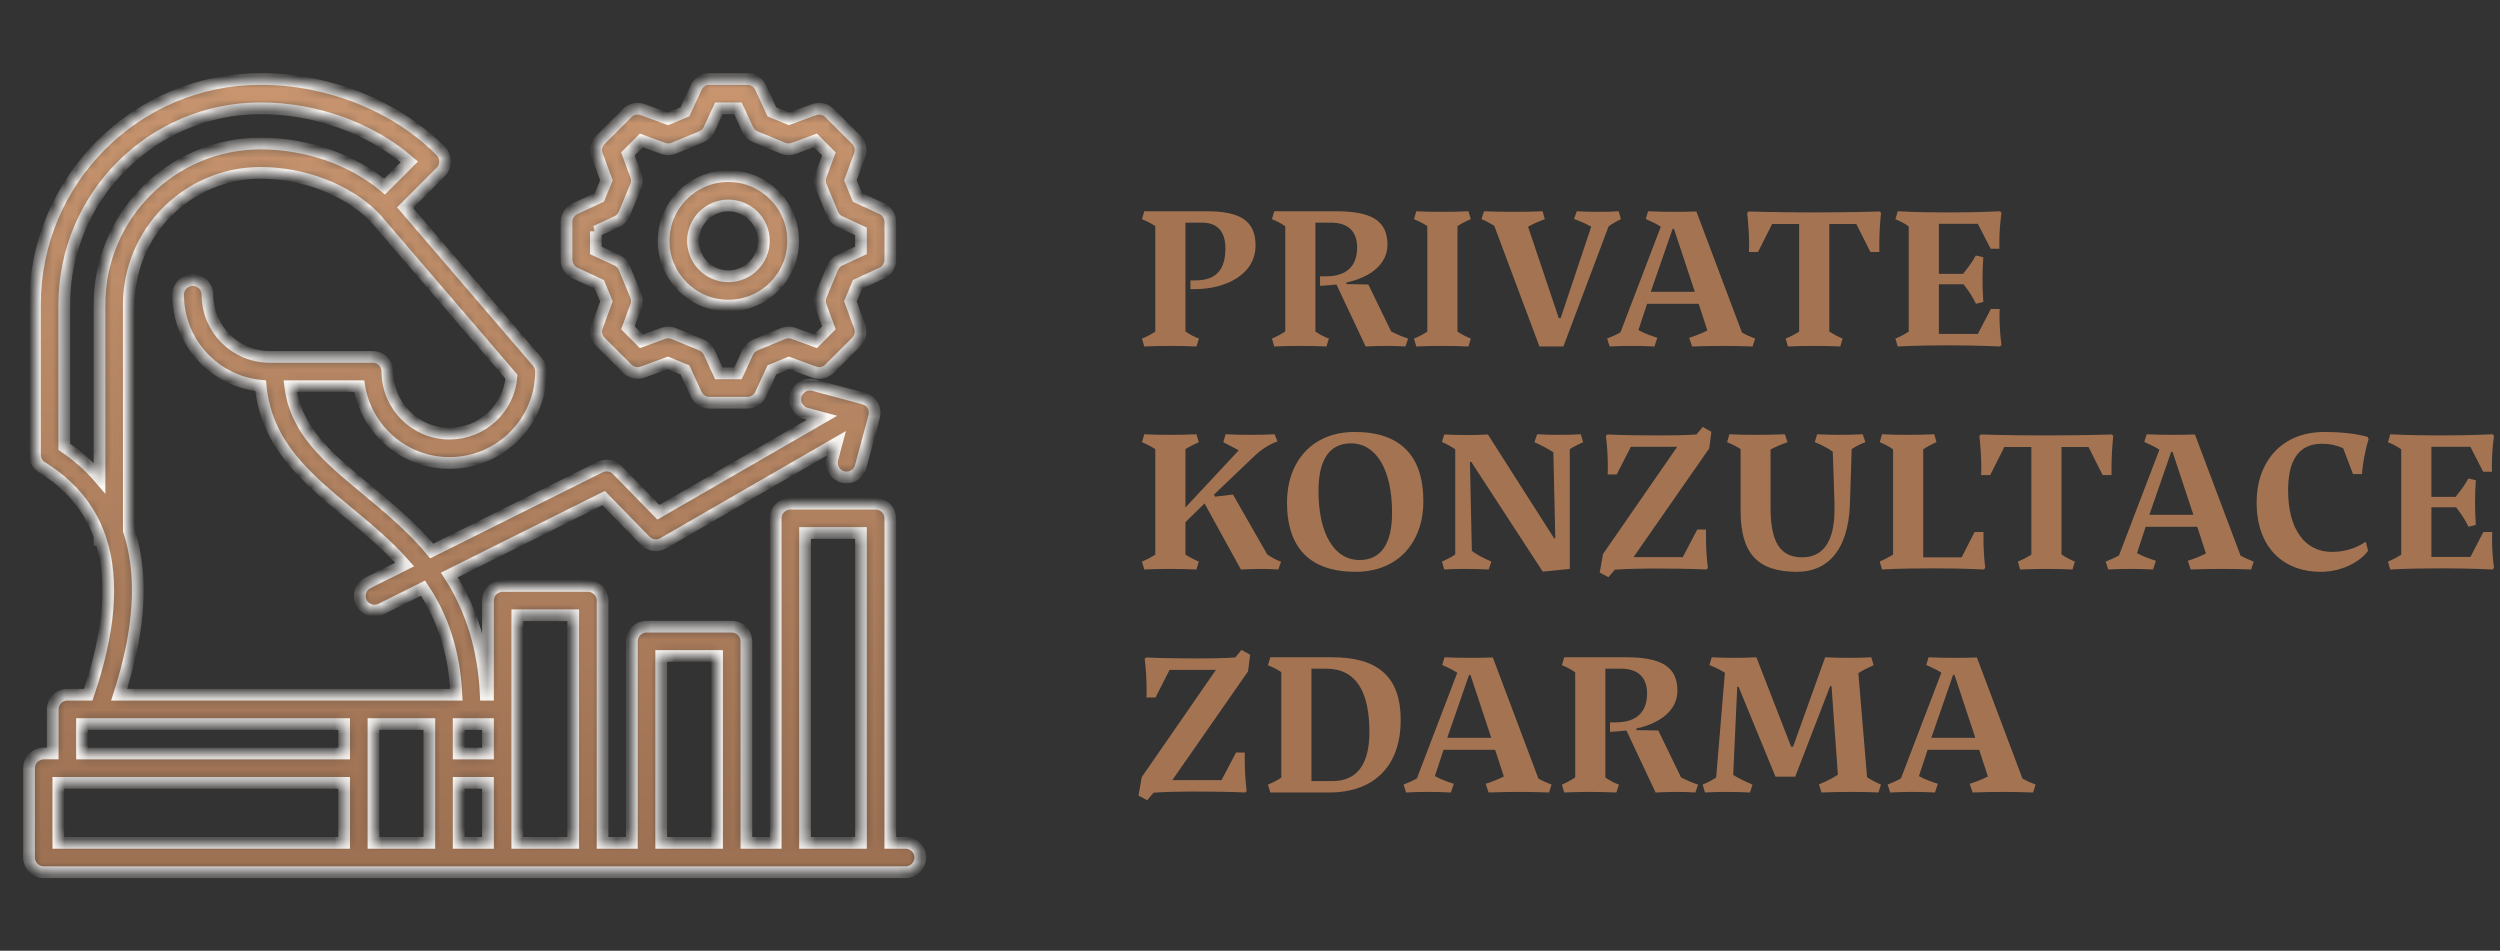 <svg xmlns="http://www.w3.org/2000/svg" width="213" height="81" viewBox="0 0 213 81" fill="none"><rect x="0" y="0" width="213" height="81" fill="#333333" stroke="none"/><mask id="path-1-inside-1_571_176" fill="white"><path d="M77.159 71.812H75.854V44.163C75.854 43.472 75.294 42.913 74.604 42.913H67.34C66.65 42.913 66.09 43.472 66.09 44.163V71.812H63.594V54.642C63.594 53.952 63.034 53.392 62.344 53.392H55.085C54.395 53.392 53.835 53.952 53.835 54.642V71.812H51.339V51.17C51.339 50.479 50.779 49.92 50.089 49.92H42.825C42.135 49.92 41.575 50.479 41.575 51.17V59.189H41.387C41.21 55.29 40.19 51.939 38.288 48.989L51.43 42.437L54.983 46.081C55.382 46.49 56.008 46.577 56.503 46.291L71.281 37.759L70.921 39.104C70.742 39.771 71.137 40.457 71.804 40.636C71.913 40.665 72.022 40.678 72.129 40.678C72.681 40.678 73.186 40.31 73.335 39.752L74.478 35.491C74.564 35.171 74.519 34.83 74.353 34.542C74.188 34.255 73.915 34.046 73.594 33.96L69.334 32.817C68.666 32.638 67.981 33.034 67.802 33.701C67.624 34.367 68.019 35.053 68.686 35.232L70.033 35.593L56.094 43.64L52.583 40.039C52.203 39.65 51.616 39.55 51.13 39.793L36.783 46.946C35.094 44.917 33.163 43.315 31.282 41.756C27.927 38.975 25.21 36.724 24.727 32.905H30.608C31.207 36.609 34.428 39.447 38.299 39.447C42.598 39.447 46.095 35.952 46.095 31.655C46.095 31.356 45.988 31.068 45.794 30.841L34.51 17.689L37.558 14.641C38.044 14.155 38.046 13.367 37.562 12.878C33.752 9.027 28.007 6.728 22.195 6.728C11.598 6.728 2.977 15.351 2.977 25.951V38.746C2.977 39.179 3.201 39.581 3.569 39.809C5.973 41.297 7.606 43.244 8.478 45.67V46.009H8.593C9.708 49.447 9.346 53.819 7.517 59.189H5.741C5.051 59.189 4.491 59.749 4.491 60.439V64.198H3.722C3.031 64.198 2.472 64.758 2.472 65.448V73.062C2.472 73.752 3.031 74.312 3.722 74.312H77.159C77.85 74.312 78.409 73.752 78.409 73.062C78.409 72.372 77.85 71.812 77.159 71.812L77.159 71.812ZM68.59 45.413H73.354V71.812H68.59V45.413ZM56.335 55.892H61.094V71.812H56.335V55.892ZM31.82 61.689H36.579V71.812H31.82V61.689ZM39.079 66.699H41.575V71.812H39.079V66.699ZM41.575 64.199H39.079V61.689H41.575V64.199ZM5.476 38.066V25.951C5.476 16.73 12.976 9.228 22.195 9.228C26.907 9.228 31.553 10.915 34.876 13.787L32.768 15.895C29.997 13.582 26.139 12.229 22.195 12.229C14.631 12.229 8.477 18.384 8.477 25.951V40.725C7.637 39.739 6.637 38.851 5.476 38.066ZM11.68 48.781C11.577 47.512 11.342 46.319 10.977 45.201V25.951C10.977 19.763 16.009 14.729 22.195 14.729C25.879 14.729 29.592 16.166 31.895 18.482L43.577 32.097C43.351 34.809 41.07 36.947 38.299 36.947C35.381 36.947 33.007 34.573 33.007 31.655C33.007 30.965 32.447 30.405 31.757 30.405H22.97C20.05 30.405 17.674 28.029 17.674 25.109C17.674 24.419 17.114 23.859 16.424 23.859C15.734 23.859 15.174 24.419 15.174 25.109C15.174 29.15 18.264 32.483 22.206 32.868C22.681 37.875 26.091 40.702 29.686 43.681C31.342 45.053 33.017 46.442 34.478 48.095L31.346 49.656C30.728 49.964 30.477 50.715 30.785 51.333C31.003 51.772 31.445 52.026 31.904 52.026C32.092 52.026 32.282 51.983 32.461 51.894L36.04 50.11C37.598 52.438 38.694 55.31 38.887 59.189H10.151C11.424 55.231 11.924 51.813 11.68 48.781ZM6.991 61.689H29.32V64.199H6.991V61.689ZM4.972 71.812V66.699H29.32V71.812H4.972ZM44.075 71.812V52.42H48.839V71.812H44.075ZM62.06 26.04C65.104 26.04 67.58 23.564 67.58 20.521C67.58 17.477 65.104 15.006 62.06 15.006C59.017 15.006 56.541 17.48 56.541 20.521C56.541 23.562 59.017 26.04 62.06 26.04ZM62.06 17.506C63.725 17.506 65.08 18.858 65.08 20.521C65.08 22.183 63.725 23.54 62.06 23.54C60.395 23.54 59.041 22.186 59.041 20.521C59.041 18.856 60.395 17.506 62.06 17.506ZM48.992 23.267L51.065 24.227L51.666 25.677L50.878 27.818C50.71 28.275 50.823 28.789 51.167 29.134L53.448 31.414C53.793 31.759 54.306 31.872 54.764 31.703L56.905 30.916L58.358 31.516L59.313 33.587C59.518 34.03 59.961 34.314 60.448 34.314H63.673C64.16 34.314 64.604 34.03 64.808 33.587L65.763 31.516L67.216 30.916L69.358 31.703C69.815 31.872 70.329 31.759 70.673 31.414L72.954 29.134C73.299 28.789 73.412 28.275 73.243 27.818L72.455 25.677L73.056 24.227L75.129 23.267C75.571 23.062 75.854 22.62 75.854 22.133V18.909C75.854 18.421 75.57 17.978 75.127 17.773L73.056 16.818L72.455 15.365L73.243 13.224C73.412 12.766 73.299 12.253 72.954 11.908L70.673 9.627C70.328 9.282 69.814 9.17 69.356 9.339L67.216 10.13L65.764 9.527L64.808 7.454C64.604 7.012 64.16 6.728 63.673 6.728H60.448C59.961 6.728 59.518 7.012 59.313 7.454L58.358 9.527L56.905 10.13L54.765 9.339C54.307 9.17 53.793 9.282 53.448 9.627L51.167 11.908C50.822 12.253 50.709 12.766 50.878 13.224L51.666 15.365L51.065 16.818L48.994 17.773C48.551 17.978 48.267 18.421 48.267 18.909V22.133C48.267 22.62 48.55 23.062 48.992 23.267ZM50.767 19.709L52.557 18.883C52.843 18.751 53.068 18.517 53.188 18.226L54.163 15.87C54.283 15.58 54.289 15.255 54.181 14.96L53.5 13.111L54.65 11.961L56.498 12.645C56.794 12.754 57.12 12.748 57.411 12.627L59.767 11.648C60.057 11.527 60.291 11.302 60.423 11.017L61.248 9.228H62.873L63.698 11.017C63.829 11.302 64.063 11.527 64.353 11.648L66.71 12.627C67.001 12.748 67.327 12.754 67.623 12.645L69.471 11.961L70.621 13.111L69.94 14.96C69.832 15.255 69.838 15.58 69.958 15.87L70.933 18.226C71.053 18.517 71.278 18.752 71.564 18.883L73.353 19.709V21.334L71.563 22.163C71.278 22.295 71.053 22.529 70.933 22.819L69.959 25.171C69.838 25.461 69.832 25.786 69.94 26.081L70.621 27.931L69.471 29.081L67.621 28.401C67.326 28.292 67.002 28.299 66.712 28.419L64.355 29.393C64.065 29.513 63.83 29.739 63.698 30.025L62.873 31.814H61.248L60.423 30.025C60.291 29.739 60.056 29.513 59.766 29.393L57.41 28.419C57.119 28.299 56.795 28.292 56.5 28.401L54.651 29.081L53.5 27.931L54.181 26.081C54.289 25.786 54.283 25.461 54.163 25.171L53.188 22.819C53.068 22.529 52.843 22.295 52.559 22.163L50.768 21.334V19.709H50.767Z"></path></mask><path d="M77.159 71.812H75.854V44.163C75.854 43.472 75.294 42.913 74.604 42.913H67.34C66.65 42.913 66.09 43.472 66.09 44.163V71.812H63.594V54.642C63.594 53.952 63.034 53.392 62.344 53.392H55.085C54.395 53.392 53.835 53.952 53.835 54.642V71.812H51.339V51.17C51.339 50.479 50.779 49.92 50.089 49.92H42.825C42.135 49.92 41.575 50.479 41.575 51.17V59.189H41.387C41.21 55.29 40.19 51.939 38.288 48.989L51.43 42.437L54.983 46.081C55.382 46.49 56.008 46.577 56.503 46.291L71.281 37.759L70.921 39.104C70.742 39.771 71.137 40.457 71.804 40.636C71.913 40.665 72.022 40.678 72.129 40.678C72.681 40.678 73.186 40.31 73.335 39.752L74.478 35.491C74.564 35.171 74.519 34.83 74.353 34.542C74.188 34.255 73.915 34.046 73.594 33.96L69.334 32.817C68.666 32.638 67.981 33.034 67.802 33.701C67.624 34.367 68.019 35.053 68.686 35.232L70.033 35.593L56.094 43.64L52.583 40.039C52.203 39.65 51.616 39.55 51.13 39.793L36.783 46.946C35.094 44.917 33.163 43.315 31.282 41.756C27.927 38.975 25.21 36.724 24.727 32.905H30.608C31.207 36.609 34.428 39.447 38.299 39.447C42.598 39.447 46.095 35.952 46.095 31.655C46.095 31.356 45.988 31.068 45.794 30.841L34.51 17.689L37.558 14.641C38.044 14.155 38.046 13.367 37.562 12.878C33.752 9.027 28.007 6.728 22.195 6.728C11.598 6.728 2.977 15.351 2.977 25.951V38.746C2.977 39.179 3.201 39.581 3.569 39.809C5.973 41.297 7.606 43.244 8.478 45.67V46.009H8.593C9.708 49.447 9.346 53.819 7.517 59.189H5.741C5.051 59.189 4.491 59.749 4.491 60.439V64.198H3.722C3.031 64.198 2.472 64.758 2.472 65.448V73.062C2.472 73.752 3.031 74.312 3.722 74.312H77.159C77.85 74.312 78.409 73.752 78.409 73.062C78.409 72.372 77.85 71.812 77.159 71.812L77.159 71.812ZM68.59 45.413H73.354V71.812H68.59V45.413ZM56.335 55.892H61.094V71.812H56.335V55.892ZM31.82 61.689H36.579V71.812H31.82V61.689ZM39.079 66.699H41.575V71.812H39.079V66.699ZM41.575 64.199H39.079V61.689H41.575V64.199ZM5.476 38.066V25.951C5.476 16.73 12.976 9.228 22.195 9.228C26.907 9.228 31.553 10.915 34.876 13.787L32.768 15.895C29.997 13.582 26.139 12.229 22.195 12.229C14.631 12.229 8.477 18.384 8.477 25.951V40.725C7.637 39.739 6.637 38.851 5.476 38.066ZM11.68 48.781C11.577 47.512 11.342 46.319 10.977 45.201V25.951C10.977 19.763 16.009 14.729 22.195 14.729C25.879 14.729 29.592 16.166 31.895 18.482L43.577 32.097C43.351 34.809 41.07 36.947 38.299 36.947C35.381 36.947 33.007 34.573 33.007 31.655C33.007 30.965 32.447 30.405 31.757 30.405H22.97C20.05 30.405 17.674 28.029 17.674 25.109C17.674 24.419 17.114 23.859 16.424 23.859C15.734 23.859 15.174 24.419 15.174 25.109C15.174 29.15 18.264 32.483 22.206 32.868C22.681 37.875 26.091 40.702 29.686 43.681C31.342 45.053 33.017 46.442 34.478 48.095L31.346 49.656C30.728 49.964 30.477 50.715 30.785 51.333C31.003 51.772 31.445 52.026 31.904 52.026C32.092 52.026 32.282 51.983 32.461 51.894L36.04 50.11C37.598 52.438 38.694 55.31 38.887 59.189H10.151C11.424 55.231 11.924 51.813 11.68 48.781ZM6.991 61.689H29.32V64.199H6.991V61.689ZM4.972 71.812V66.699H29.32V71.812H4.972ZM44.075 71.812V52.42H48.839V71.812H44.075ZM62.06 26.04C65.104 26.04 67.58 23.564 67.58 20.521C67.58 17.477 65.104 15.006 62.06 15.006C59.017 15.006 56.541 17.48 56.541 20.521C56.541 23.562 59.017 26.04 62.06 26.04ZM62.06 17.506C63.725 17.506 65.08 18.858 65.08 20.521C65.08 22.183 63.725 23.54 62.06 23.54C60.395 23.54 59.041 22.186 59.041 20.521C59.041 18.856 60.395 17.506 62.06 17.506ZM48.992 23.267L51.065 24.227L51.666 25.677L50.878 27.818C50.71 28.275 50.823 28.789 51.167 29.134L53.448 31.414C53.793 31.759 54.306 31.872 54.764 31.703L56.905 30.916L58.358 31.516L59.313 33.587C59.518 34.03 59.961 34.314 60.448 34.314H63.673C64.16 34.314 64.604 34.03 64.808 33.587L65.763 31.516L67.216 30.916L69.358 31.703C69.815 31.872 70.329 31.759 70.673 31.414L72.954 29.134C73.299 28.789 73.412 28.275 73.243 27.818L72.455 25.677L73.056 24.227L75.129 23.267C75.571 23.062 75.854 22.62 75.854 22.133V18.909C75.854 18.421 75.57 17.978 75.127 17.773L73.056 16.818L72.455 15.365L73.243 13.224C73.412 12.766 73.299 12.253 72.954 11.908L70.673 9.627C70.328 9.282 69.814 9.17 69.356 9.339L67.216 10.13L65.764 9.527L64.808 7.454C64.604 7.012 64.16 6.728 63.673 6.728H60.448C59.961 6.728 59.518 7.012 59.313 7.454L58.358 9.527L56.905 10.13L54.765 9.339C54.307 9.17 53.793 9.282 53.448 9.627L51.167 11.908C50.822 12.253 50.709 12.766 50.878 13.224L51.666 15.365L51.065 16.818L48.994 17.773C48.551 17.978 48.267 18.421 48.267 18.909V22.133C48.267 22.62 48.55 23.062 48.992 23.267ZM50.767 19.709L52.557 18.883C52.843 18.751 53.068 18.517 53.188 18.226L54.163 15.87C54.283 15.58 54.289 15.255 54.181 14.96L53.5 13.111L54.65 11.961L56.498 12.645C56.794 12.754 57.12 12.748 57.411 12.627L59.767 11.648C60.057 11.527 60.291 11.302 60.423 11.017L61.248 9.228H62.873L63.698 11.017C63.829 11.302 64.063 11.527 64.353 11.648L66.71 12.627C67.001 12.748 67.327 12.754 67.623 12.645L69.471 11.961L70.621 13.111L69.94 14.96C69.832 15.255 69.838 15.58 69.958 15.87L70.933 18.226C71.053 18.517 71.278 18.752 71.564 18.883L73.353 19.709V21.334L71.563 22.163C71.278 22.295 71.053 22.529 70.933 22.819L69.959 25.171C69.838 25.461 69.832 25.786 69.94 26.081L70.621 27.931L69.471 29.081L67.621 28.401C67.326 28.292 67.002 28.299 66.712 28.419L64.355 29.393C64.065 29.513 63.83 29.739 63.698 30.025L62.873 31.814H61.248L60.423 30.025C60.291 29.739 60.056 29.513 59.766 29.393L57.41 28.419C57.119 28.299 56.795 28.292 56.5 28.401L54.651 29.081L53.5 27.931L54.181 26.081C54.289 25.786 54.283 25.461 54.163 25.171L53.188 22.819C53.068 22.529 52.843 22.295 52.559 22.163L50.768 21.334V19.709H50.767Z" fill="url(#paint0_linear_571_176)" stroke="#FBF8F5" mask="url(#path-1-inside-1_571_176)"></path><path d="M102.151 28.846L101.937 29.52C101.345 29.488 100.374 29.471 99.716 29.471C98.975 29.471 98.119 29.488 97.494 29.52L97.296 28.846C97.658 28.698 98.103 28.484 98.432 28.253V19.267C98.103 19.037 97.658 18.823 97.296 18.675L97.494 18H102.826C105.624 18 106.973 18.79 106.973 20.913C106.973 23.415 104.373 24.633 101.822 24.633H101.427V23.892H101.855C103.698 23.892 104.406 22.872 104.406 21.16C104.406 19.794 103.781 18.971 102.431 18.971H100.999V28.237C101.345 28.5 101.789 28.714 102.151 28.846Z" fill="#A47452"></path><path d="M119.973 28.846L119.742 29.52C119.265 29.488 118.788 29.471 118.261 29.471C117.685 29.471 116.895 29.488 116.352 29.52L113.867 24.238C113.39 24.287 112.978 24.336 112.468 24.353V23.546H112.945C114.92 23.546 115.628 22.493 115.628 21.078C115.628 19.728 114.871 18.971 113.406 18.971H112.073V28.253C112.517 28.549 112.962 28.764 113.225 28.846L113.011 29.52C112.468 29.488 111.398 29.471 110.789 29.471C110.049 29.471 109.193 29.488 108.567 29.52L108.37 28.846C108.699 28.714 109.078 28.517 109.506 28.237V19.284C109.061 18.955 108.65 18.79 108.37 18.675L108.567 18H113.818C116.78 18 118.212 18.757 118.212 20.847C118.212 22.477 116.813 23.612 114.706 24.073V24.205L116.582 24.238L118.524 28.237C119.133 28.549 119.594 28.73 119.973 28.846Z" fill="#A47452"></path><path d="M125.311 28.846L125.113 29.52C124.373 29.488 123.682 29.471 122.793 29.471C121.986 29.471 121.345 29.488 120.67 29.52L120.472 28.846C120.834 28.698 121.279 28.484 121.608 28.253V19.267C121.279 19.037 120.834 18.823 120.472 18.675L120.67 18C121.345 18.033 121.986 18.049 122.793 18.049C123.682 18.049 124.373 18.033 125.113 18L125.311 18.675C124.949 18.823 124.504 19.037 124.175 19.267V28.253C124.504 28.484 124.949 28.698 125.311 28.846Z" fill="#A47452"></path><path d="M137.908 18L138.106 18.675C137.777 18.823 137.398 19.037 137.053 19.284L133.201 29.52H131.161L127.31 19.234C126.947 19.02 126.552 18.79 126.223 18.675L126.437 18C127.161 18.033 128.116 18.049 128.939 18.049C129.778 18.049 130.7 18.033 131.424 18L131.621 18.675C131.161 18.839 130.601 19.07 130.19 19.317L132.806 27.101H132.971L135.571 19.317C135.127 19.053 134.551 18.823 134.107 18.658L134.337 18C134.962 18.033 135.571 18.049 136.263 18.049C136.904 18.049 137.382 18.033 137.908 18Z" fill="#A47452"></path><path d="M149.534 28.846L149.32 29.52C148.612 29.488 147.641 29.471 146.818 29.471C145.979 29.471 144.893 29.488 144.168 29.52L143.922 28.78C144.349 28.648 144.958 28.418 145.469 28.154L144.728 25.883H140.334L139.593 28.122C140.07 28.401 140.696 28.615 141.206 28.78L140.959 29.52C140.334 29.488 139.708 29.471 139.017 29.471C138.277 29.471 137.766 29.488 137.141 29.52L136.927 28.846C137.273 28.714 137.684 28.533 138.063 28.319L141.502 19.317C141.107 19.053 140.63 18.839 140.219 18.658L140.416 18C141.058 18.033 141.914 18.049 142.737 18.049C143.411 18.049 144.07 18.033 144.531 18.017L148.415 28.336C148.793 28.549 149.188 28.714 149.534 28.846ZM142.621 19.498H142.506L140.646 24.863H144.399L142.621 19.498Z" fill="#A47452"></path><path d="M156.99 28.846L156.793 29.52C156.118 29.488 155.41 29.471 154.669 29.471C153.814 29.471 153.057 29.488 152.332 29.52L152.135 28.846C152.514 28.698 152.925 28.484 153.287 28.253V19.086H150.983L149.781 21.473H149.008C149.024 21.292 149.024 21.045 149.024 20.864C149.024 19.959 148.959 19.07 148.86 18.132L148.992 18.017C150.785 18.082 153.517 18.099 154.554 18.099C155.575 18.099 158.29 18.082 160.134 18.017L160.265 18.132C160.166 19.07 160.117 19.959 160.117 20.864V21.473H159.36L158.159 19.086H155.854V28.237C156.233 28.5 156.628 28.698 156.99 28.846Z" fill="#A47452"></path><path d="M161.686 29.52L161.488 28.846C161.785 28.73 162.163 28.549 162.624 28.253V19.284C162.147 18.955 161.801 18.806 161.488 18.675L161.686 18C163.134 18.082 164.862 18.099 166.064 18.099C167.084 18.099 168.615 18.082 170.409 18L170.524 18.132C170.409 19.004 170.343 19.827 170.343 20.683C170.343 20.847 170.343 21.028 170.359 21.193H169.602L168.516 19.07H165.191V23.332H167.249C167.775 22.674 168.088 22.246 168.335 21.769L168.977 21.917C168.927 22.625 168.911 23.217 168.911 23.81C168.911 24.419 168.927 24.995 168.977 25.719L168.351 25.883C168.088 25.324 167.775 24.846 167.298 24.221H165.191V28.451H168.516L169.619 26.328H170.376C170.359 26.525 170.359 26.723 170.359 26.92C170.359 27.743 170.409 28.533 170.524 29.372L170.409 29.52C168.598 29.438 167.101 29.422 166.064 29.422C164.862 29.422 163.134 29.438 161.686 29.52Z" fill="#A47452"></path><path d="M109.146 47.862L108.916 48.52C108.504 48.504 108.126 48.471 107.582 48.471C107.039 48.471 106.282 48.488 105.723 48.52L102.629 42.892L100.999 44.488V47.253C101.328 47.467 101.773 47.698 102.135 47.846L101.937 48.52C101.197 48.488 100.506 48.471 99.617 48.471C98.81 48.471 98.168 48.488 97.494 48.52L97.296 47.846C97.658 47.698 98.103 47.467 98.432 47.253V38.267C98.103 38.053 97.658 37.823 97.296 37.675L97.494 37C98.168 37.033 98.81 37.049 99.617 37.049C100.506 37.049 101.197 37.033 101.937 37L102.135 37.675C101.773 37.839 101.328 38.053 100.999 38.267V43.237L105.542 38.366L104.225 37.675L104.423 37C105.015 37.033 105.92 37.049 106.578 37.049C107.122 37.049 107.994 37.033 108.603 37L108.833 37.609C108.175 37.839 107.467 38.3 107.023 38.712L103.435 42.135L103.517 42.316L105.048 42.135L107.977 47.253C108.438 47.55 108.784 47.73 109.146 47.862Z" fill="#A47452"></path><path d="M115.495 48.718C111.628 48.718 109.653 46.694 109.653 42.81C109.653 39.386 111.743 36.803 115.429 36.803C119.297 36.803 121.272 38.827 121.272 42.711C121.272 46.134 119.182 48.718 115.495 48.718ZM115.841 47.714C117.701 47.714 118.606 46.266 118.606 43.682C118.606 40.078 117.289 37.773 115.1 37.773C113.224 37.773 112.335 39.222 112.335 41.839C112.335 45.41 113.635 47.714 115.841 47.714Z" fill="#A47452"></path><path d="M133.746 38.267V48.471L131.442 48.702L125.353 39.353H125.237L125.402 46.941C125.863 47.286 126.422 47.566 127.064 47.846L126.834 48.52C126.258 48.488 125.484 48.471 124.645 48.471C124.135 48.471 123.575 48.488 123.048 48.52L122.851 47.846C123.262 47.665 123.674 47.467 123.987 47.237V38.284C123.641 38.037 123.262 37.839 122.851 37.658L123.048 37.017C123.608 37.049 124.299 37.066 125.023 37.066C125.698 37.066 126.192 37.049 126.768 37.017L132.413 45.871H132.512L132.347 38.531C131.87 38.234 131.376 37.955 130.734 37.675L130.965 37C131.541 37.033 132.183 37.049 132.841 37.049C133.614 37.049 134.158 37.033 134.684 37L134.882 37.675C134.487 37.856 134.108 38.037 133.746 38.267Z" fill="#A47452"></path><path d="M140.757 48.438C139.851 48.438 138.502 48.471 137.58 48.537L137.037 49.179L136.296 48.784L136.576 47.204L142.896 38.07H138.946L137.745 40.423H136.971C136.971 40.242 136.988 40.028 136.988 39.847C136.988 38.926 136.938 38.053 136.823 37.132L136.955 37.017C138.222 37.082 140.131 37.099 141.448 37.099C142.386 37.099 143.653 37.082 144.542 37.017L145.068 36.375L145.809 36.786L145.628 38.201L139.177 47.467H143.373L144.608 45.114H145.348V45.673C145.348 46.595 145.398 47.467 145.513 48.405L145.381 48.52C144.163 48.455 142.073 48.438 140.757 48.438Z" fill="#A47452"></path><path d="M157.763 38.267L157.615 42.908C157.483 47.039 155.574 48.718 153.122 48.718C149.666 48.718 148.3 47.089 148.3 43.484V38.267C147.971 38.037 147.51 37.823 147.148 37.675L147.345 37C148.069 37.033 148.695 37.049 149.551 37.049C150.341 37.049 151.345 37.033 152.069 37L152.299 37.675C151.871 37.823 151.312 38.037 150.851 38.3V43.237C150.851 46.118 151.624 47.484 153.55 47.484C155.262 47.484 156.298 46.233 156.298 43.452V42.908C156.282 42.118 156.183 39.222 156.15 38.481C155.706 38.169 155.113 37.856 154.62 37.675L154.817 37C155.541 37.033 156.084 37.049 156.677 37.049C157.385 37.049 158.109 37.033 158.701 37L158.932 37.675C158.553 37.806 158.125 38.02 157.763 38.267Z" fill="#A47452"></path><path d="M160.352 48.52L160.154 47.846C160.533 47.681 160.928 47.467 161.29 47.253V38.284C160.961 38.037 160.517 37.823 160.154 37.675L160.352 37C161.027 37.033 161.669 37.049 162.475 37.049C163.364 37.049 164.055 37.033 164.796 37L164.993 37.675C164.631 37.823 164.203 38.037 163.857 38.284V47.484H167.133L168.235 45.328H168.992V45.871C168.992 46.71 169.042 47.566 169.14 48.372L169.042 48.52C167.231 48.438 165.767 48.422 164.73 48.422C163.528 48.422 161.8 48.438 160.352 48.52Z" fill="#A47452"></path><path d="M176.775 47.846L176.577 48.52C175.903 48.488 175.195 48.471 174.454 48.471C173.599 48.471 172.841 48.488 172.117 48.52L171.92 47.846C172.298 47.698 172.71 47.484 173.072 47.253V38.086H170.768L169.566 40.473H168.793C168.809 40.292 168.809 40.045 168.809 39.864C168.809 38.959 168.743 38.07 168.645 37.132L168.776 37.017C170.57 37.082 173.302 37.099 174.339 37.099C175.36 37.099 178.075 37.082 179.918 37.017L180.05 37.132C179.951 38.07 179.902 38.959 179.902 39.864V40.473H179.145L177.943 38.086H175.639V47.237C176.018 47.5 176.413 47.698 176.775 47.846Z" fill="#A47452"></path><path d="M192.012 47.846L191.798 48.52C191.091 48.488 190.12 48.471 189.297 48.471C188.458 48.471 187.371 48.488 186.647 48.52L186.4 47.78C186.828 47.648 187.437 47.418 187.947 47.154L187.207 44.883H182.812L182.072 47.122C182.549 47.401 183.175 47.615 183.685 47.78L183.438 48.52C182.812 48.488 182.187 48.471 181.496 48.471C180.755 48.471 180.245 48.488 179.62 48.52L179.406 47.846C179.751 47.714 180.163 47.533 180.541 47.319L183.981 38.317C183.586 38.053 183.109 37.839 182.697 37.658L182.895 37C183.537 37.033 184.392 37.049 185.215 37.049C185.89 37.049 186.548 37.033 187.009 37.017L190.893 47.336C191.272 47.55 191.667 47.714 192.012 47.846ZM185.1 38.498H184.985L183.125 43.863H186.878L185.1 38.498Z" fill="#A47452"></path><path d="M201.579 46.2L201.76 46.924C201.085 47.879 199.489 48.718 197.744 48.718C194.469 48.718 192.264 46.578 192.264 42.81C192.264 39.386 194.354 36.803 198.04 36.803C199.357 36.803 200.739 36.934 201.727 37.23L201.809 37.411C201.529 38.267 201.315 39.436 201.233 40.39H200.476L199.637 38.185C199.094 37.938 198.501 37.806 197.843 37.806C195.736 37.806 194.946 39.37 194.946 41.789C194.946 45.114 196.394 47.023 198.682 47.023C199.719 47.023 200.723 46.727 201.513 46.184L201.579 46.2Z" fill="#A47452"></path><path d="M203.65 48.52L203.453 47.846C203.749 47.73 204.128 47.55 204.588 47.253V38.284C204.111 37.955 203.766 37.806 203.453 37.675L203.65 37C205.099 37.082 206.827 37.099 208.028 37.099C209.049 37.099 210.579 37.082 212.373 37L212.488 37.132C212.373 38.004 212.307 38.827 212.307 39.683C212.307 39.847 212.307 40.028 212.324 40.193H211.567L210.48 38.07H207.156V42.332H209.213C209.74 41.674 210.052 41.246 210.299 40.769L210.941 40.917C210.892 41.625 210.875 42.217 210.875 42.81C210.875 43.419 210.892 43.995 210.941 44.719L210.316 44.883C210.052 44.324 209.74 43.846 209.263 43.221H207.156V47.451H210.48L211.583 45.328H212.34C212.324 45.525 212.324 45.723 212.324 45.92C212.324 46.743 212.373 47.533 212.488 48.372L212.373 48.52C210.563 48.438 209.065 48.422 208.028 48.422C206.827 48.422 205.099 48.438 203.65 48.52Z" fill="#A47452"></path><path d="M101.46 67.438C100.555 67.438 99.205 67.471 98.284 67.537L97.741 68.179L97 67.784L97.28 66.204L103.6 57.07H99.65L98.448 59.423H97.675C97.675 59.242 97.691 59.028 97.691 58.847C97.691 57.926 97.642 57.053 97.527 56.132L97.658 56.017C98.926 56.082 100.835 56.099 102.151 56.099C103.089 56.099 104.357 56.082 105.245 56.017L105.772 55.375L106.513 55.786L106.332 57.201L99.88 66.467H104.077L105.311 64.114H106.052V64.673C106.052 65.595 106.101 66.467 106.216 67.405L106.085 67.52C104.867 67.455 102.777 67.438 101.46 67.438Z" fill="#A47452"></path><path d="M119.339 61.349C119.339 65.315 117.018 67.52 113.25 67.52H108.23L108.032 66.846C108.395 66.698 108.839 66.484 109.168 66.253V57.267C108.839 57.037 108.395 56.823 108.032 56.675L108.23 56H113.48C117.15 56 119.339 57.432 119.339 61.349ZM112.986 56.971H111.735V66.549H113.513C115.685 66.549 116.673 65.035 116.673 62.369C116.673 58.946 115.554 56.971 112.986 56.971Z" fill="#A47452"></path><path d="M132.192 66.846L131.978 67.52C131.27 67.488 130.299 67.471 129.476 67.471C128.637 67.471 127.551 67.488 126.827 67.52L126.58 66.78C127.008 66.648 127.617 66.418 128.127 66.154L127.386 63.883H122.992L122.251 66.122C122.729 66.401 123.354 66.615 123.864 66.78L123.617 67.52C122.992 67.488 122.366 67.471 121.675 67.471C120.935 67.471 120.424 67.488 119.799 67.52L119.585 66.846C119.931 66.714 120.342 66.533 120.721 66.319L124.16 57.317C123.765 57.053 123.288 56.839 122.877 56.658L123.074 56C123.716 56.033 124.572 56.049 125.395 56.049C126.07 56.049 126.728 56.033 127.189 56.017L131.073 66.336C131.451 66.549 131.846 66.714 132.192 66.846ZM125.28 57.498H125.164L123.305 62.863H127.057L125.28 57.498Z" fill="#A47452"></path><path d="M144.676 66.846L144.445 67.52C143.968 67.488 143.491 67.471 142.964 67.471C142.388 67.471 141.598 67.488 141.055 67.52L138.57 62.237C138.093 62.287 137.681 62.336 137.171 62.353V61.546H137.648C139.623 61.546 140.331 60.493 140.331 59.078C140.331 57.728 139.574 56.971 138.109 56.971H136.776V66.253C137.22 66.549 137.665 66.763 137.928 66.846L137.714 67.52C137.171 67.488 136.101 67.471 135.492 67.471C134.752 67.471 133.896 67.488 133.27 67.52L133.073 66.846C133.402 66.714 133.781 66.517 134.208 66.237V57.284C133.764 56.955 133.353 56.79 133.073 56.675L133.27 56H138.52C141.483 56 142.915 56.757 142.915 58.847C142.915 60.477 141.516 61.612 139.409 62.073V62.205L141.285 62.237L143.227 66.237C143.836 66.549 144.297 66.731 144.676 66.846Z" fill="#A47452"></path><path d="M160.258 66.846L160.044 67.52C159.501 67.488 158.579 67.471 157.806 67.471C156.933 67.471 155.847 67.488 155.189 67.52L154.975 66.829C155.534 66.615 156.16 66.286 156.588 66.006L156.045 58.452H155.929L152.951 66.171H151.272L148.128 58.518H148.013L147.668 66.023C148.095 66.303 148.77 66.615 149.313 66.846L149.099 67.52C148.556 67.488 147.799 67.471 147.108 67.471C146.334 67.471 145.791 67.488 145.265 67.52L145.067 66.846C145.446 66.698 145.857 66.484 146.219 66.237L146.96 57.317C146.532 57.053 146.088 56.839 145.643 56.658L145.841 56C146.433 56.033 146.96 56.049 147.717 56.049C148.375 56.049 149.083 56.033 149.643 56L152.605 63.62H152.77L155.502 56C156.094 56.033 156.868 56.049 157.575 56.049C158.316 56.049 158.842 56.033 159.435 56L159.632 56.675C159.188 56.872 158.744 57.086 158.332 57.349L159.073 66.22C159.418 66.451 159.863 66.681 160.258 66.846Z" fill="#A47452"></path><path d="M173.433 66.846L173.219 67.52C172.511 67.488 171.54 67.471 170.717 67.471C169.878 67.471 168.792 67.488 168.068 67.52L167.821 66.78C168.249 66.648 168.858 66.418 169.368 66.154L168.627 63.883H164.233L163.492 66.122C163.97 66.401 164.595 66.615 165.105 66.78L164.858 67.52C164.233 67.488 163.608 67.471 162.916 67.471C162.176 67.471 161.666 67.488 161.04 67.52L160.826 66.846C161.172 66.714 161.583 66.533 161.962 66.319L165.402 57.317C165.007 57.053 164.529 56.839 164.118 56.658L164.315 56C164.957 56.033 165.813 56.049 166.636 56.049C167.311 56.049 167.969 56.033 168.43 56.017L172.314 66.336C172.692 66.549 173.087 66.714 173.433 66.846ZM166.521 57.498H166.406L164.546 62.863H168.298L166.521 57.498Z" fill="#A47452"></path><defs><linearGradient id="paint0_linear_571_176" x1="40.44" y1="6.728" x2="40.44" y2="74.312" gradientUnits="userSpaceOnUse"><stop stop-color="#C8956F"></stop><stop offset="1" stop-color="#9C7052"></stop></linearGradient></defs></svg>